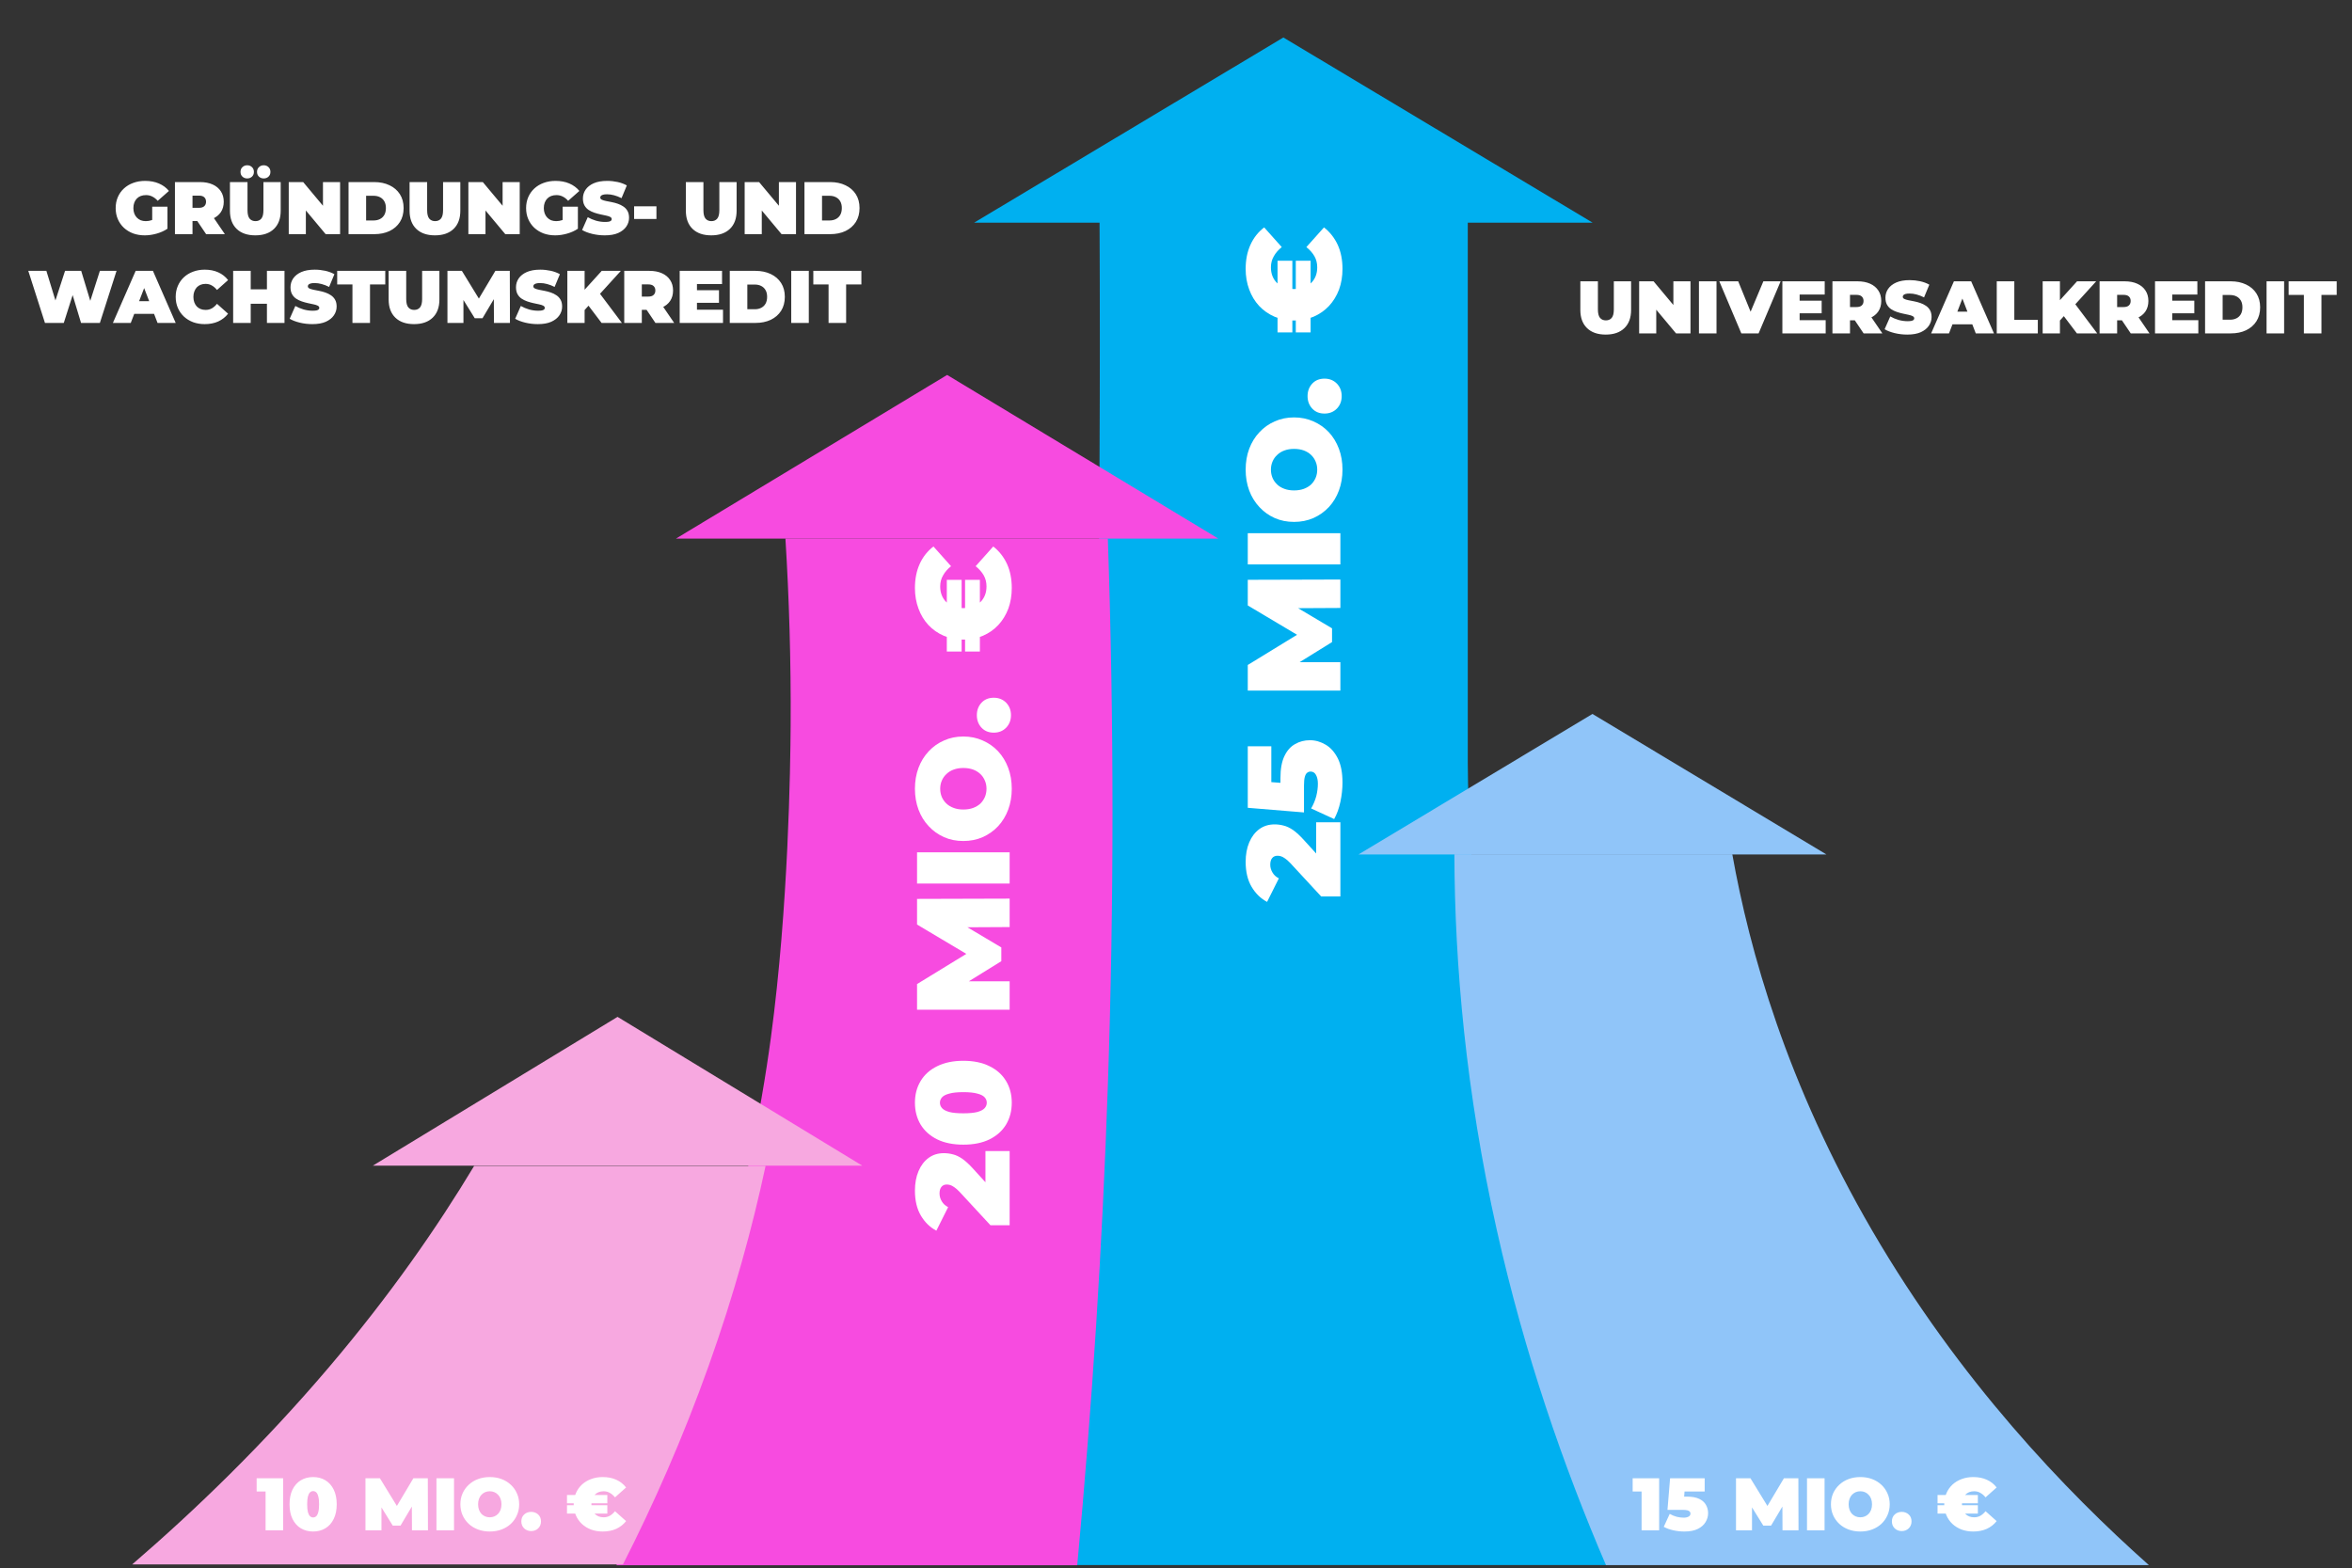 <?xml version="1.0" encoding="UTF-8"?>
<svg xmlns="http://www.w3.org/2000/svg" width="1192" height="795" viewBox="0 0 1192 795" fill="none">
  <rect x="0" y="0" width="1192" height="795" fill="#333333" stroke="none"/>
  <path d="M814.673 793.336H542.307C550.74 619.736 555.64 446.127 557.001 272.498C557.107 258.9 557.196 245.302 557.257 231.704C557.446 191.801 557.446 151.898 557.257 112H743.879V271.238C743.879 377.817 743.879 383.846 743.879 386.706C743.918 400.033 744.457 415.324 745.74 432.997C750.951 504.781 768.457 615.799 814.673 793.336Z" fill="#00B0F0"></path>
  <path d="M650.415 19L493.699 112.862H807.13L650.415 19Z" fill="#00B0F0"></path>
  <path d="M480.015 190.055L342.574 273.022H617.455L480.015 190.055Z" fill="#F74BE0"></path>
  <path d="M561.46 550.412C558.707 631.454 553.532 712.456 545.941 793.43H312.404C347.185 714.301 367.044 646.575 378.639 593.746C384.486 567.097 388.235 544.24 390.733 525.612C399.639 459.362 400.561 388.869 400.694 367.851C400.903 334.819 399.923 303.16 398.057 273H561.46C564.606 365.515 564.606 457.985 561.46 550.412Z" fill="#F74BE0"></path>
  <path d="M298.715 793H67C99.141 765.306 133.49 732.125 166.538 693.254C197.626 656.685 221.65 622.037 240.305 591H388C381.309 622.276 372.028 656.222 359.179 692.259C346.096 728.967 331.17 762.62 315.725 793H298.715Z" fill="#F7A8E0"></path>
  <path d="M312.973 515.453L188.945 590.878H437.008L312.973 515.453Z" fill="#F7A8E0"></path>
  <path d="M1089.06 793.362H813.908C792.285 743.071 772.608 686.19 758.573 623.463C742.951 553.598 737.258 489.541 737.082 433H877.93C886.629 481.77 905.472 549.365 948.931 623.969C992.987 699.597 1046.79 755.75 1089.06 793.362Z" fill="#90C5F9"></path>
  <path d="M807.061 361.898L688.477 433.133H925.645L807.061 361.898Z" fill="#90C5F9"></path>
  <path d="M679.305 454.425L669.583 454.425L653.895 437.463C652.867 436.39 651.973 435.608 651.213 435.116C650.453 434.58 649.783 434.223 649.202 434.044C648.576 433.865 647.995 433.776 647.459 433.776C646.297 433.776 645.403 434.156 644.777 434.915C644.107 435.675 643.771 436.815 643.771 438.335C643.771 439.72 644.151 441.039 644.911 442.29C645.626 443.542 646.699 444.525 648.129 445.24L642.162 457.174C638.944 455.476 636.329 452.928 634.318 449.531C632.307 446.134 631.301 441.91 631.301 436.86C631.301 433.15 631.905 429.865 633.111 427.004C634.318 424.144 636.017 421.909 638.207 420.3C640.397 418.691 642.989 417.886 645.984 417.886C647.503 417.886 649.023 418.087 650.543 418.49C652.062 418.847 653.671 419.607 655.37 420.769C657.024 421.931 658.879 423.652 660.935 425.931L672.533 438.67L667.036 441.15L667.036 416.813L679.305 416.813L679.305 454.425ZM680.377 396.673C680.377 399.892 680.02 403.154 679.305 406.462C678.59 409.769 677.539 412.675 676.154 415.178L664.488 409.814C665.65 407.803 666.522 405.702 667.103 403.512C667.639 401.322 667.907 399.244 667.907 397.277C667.907 395.489 667.594 394.014 666.969 392.852C666.343 391.69 665.427 391.109 664.22 391.109C663.549 391.109 662.968 391.31 662.477 391.712C661.94 392.114 661.538 392.83 661.27 393.858C661.002 394.841 660.868 396.294 660.868 398.216L660.868 411.825L632.374 409.479L632.374 378.303L644.308 378.303L644.308 403.914L637.536 395.936L655.705 397.344L648.934 405.322L648.934 394.394C648.934 389.746 649.604 386.036 650.945 383.265C652.286 380.449 654.096 378.415 656.376 377.164C658.61 375.867 661.113 375.219 663.885 375.219C666.656 375.219 669.315 375.979 671.863 377.499C674.366 378.974 676.422 381.298 678.031 384.471C679.595 387.6 680.377 391.668 680.377 396.673ZM679.305 350.082L632.374 350.082L632.374 337.075L663.013 318.303L663.013 325.141L632.374 306.905L632.374 293.899L679.305 293.765L679.305 308.179L654.096 308.313L654.096 306.034L675.081 318.504L675.081 325.476L654.096 338.483L654.096 335.667L679.305 335.667L679.305 350.082ZM679.305 286.115L632.374 286.115L632.374 270.292L679.305 270.292L679.305 286.115ZM680.377 238.07C680.377 241.869 679.774 245.4 678.567 248.663C677.36 251.881 675.662 254.675 673.472 257.044C671.237 259.413 668.622 261.268 665.628 262.608C662.633 263.905 659.37 264.553 655.839 264.553C652.264 264.553 649.001 263.905 646.051 262.608C643.056 261.268 640.464 259.413 638.274 257.044C636.039 254.675 634.318 251.881 633.111 248.663C631.905 245.4 631.301 241.869 631.301 238.07C631.301 234.226 631.905 230.695 633.111 227.477C634.318 224.259 636.039 221.466 638.274 219.097C640.464 216.728 643.056 214.895 646.051 213.599C649.001 212.258 652.264 211.588 655.839 211.588C659.37 211.588 662.633 212.258 665.628 213.599C668.622 214.895 671.237 216.728 673.472 219.097C675.662 221.466 677.36 224.259 678.567 227.477C679.774 230.695 680.377 234.226 680.377 238.07ZM667.572 238.07C667.572 236.595 667.304 235.232 666.767 233.981C666.231 232.684 665.471 231.567 664.488 230.628C663.46 229.645 662.231 228.885 660.801 228.349C659.326 227.813 657.672 227.544 655.839 227.544C654.007 227.544 652.375 227.813 650.945 228.349C649.47 228.885 648.241 229.645 647.258 230.628C646.23 231.567 645.447 232.684 644.911 233.981C644.375 235.232 644.107 236.595 644.107 238.07C644.107 239.545 644.375 240.931 644.911 242.227C645.447 243.478 646.23 244.596 647.258 245.579C648.241 246.518 649.47 247.255 650.945 247.792C652.375 248.328 654.007 248.596 655.839 248.596C657.672 248.596 659.326 248.328 660.801 247.792C662.231 247.255 663.46 246.518 664.488 245.579C665.471 244.596 666.231 243.478 666.767 242.227C667.304 240.931 667.572 239.545 667.572 238.07ZM679.975 200.785C679.975 203.288 679.171 205.389 677.562 207.087C675.908 208.786 673.807 209.635 671.259 209.635C668.667 209.635 666.589 208.786 665.024 207.087C663.46 205.389 662.678 203.288 662.678 200.785C662.678 198.282 663.46 196.182 665.024 194.483C666.589 192.785 668.667 191.936 671.259 191.936C673.807 191.936 675.908 192.785 677.562 194.483C679.171 196.182 679.975 198.282 679.975 200.785ZM664.22 168.503L656.711 168.503L656.711 132.165L664.22 132.165L664.22 168.503ZM654.968 168.503L647.459 168.503L647.459 132.165L654.968 132.165L654.968 168.503ZM680.377 136.321C680.377 140.076 679.796 143.562 678.634 146.78C677.427 149.954 675.729 152.725 673.539 155.094C671.349 157.418 668.756 159.228 665.762 160.524C662.767 161.821 659.46 162.469 655.839 162.469C652.219 162.469 648.911 161.821 645.917 160.524C642.922 159.228 640.33 157.418 638.14 155.094C635.949 152.725 634.273 149.954 633.111 146.78C631.905 143.562 631.301 140.076 631.301 136.321C631.301 131.718 632.106 127.65 633.715 124.119C635.324 120.544 637.648 117.594 640.687 115.27L649.604 125.259C647.861 126.645 646.52 128.187 645.581 129.885C644.598 131.539 644.107 133.416 644.107 135.517C644.107 137.171 644.375 138.668 644.911 140.009C645.447 141.35 646.23 142.512 647.258 143.495C648.286 144.434 649.537 145.171 651.012 145.708C652.442 146.244 654.051 146.512 655.839 146.512C657.627 146.512 659.258 146.244 660.733 145.708C662.164 145.171 663.393 144.434 664.421 143.495C665.449 142.512 666.231 141.35 666.767 140.009C667.304 138.668 667.572 137.171 667.572 135.517C667.572 133.416 667.103 131.539 666.164 129.885C665.181 128.187 663.817 126.645 662.074 125.259L670.991 115.27C673.986 117.594 676.31 120.544 677.964 124.119C679.573 127.65 680.377 131.718 680.377 136.321Z" fill="white"></path>
  <path d="M511.693 621.086L501.972 621.086L486.284 604.123C485.256 603.051 484.362 602.269 483.602 601.777C482.842 601.241 482.172 600.883 481.591 600.704C480.965 600.525 480.384 600.436 479.847 600.436C478.685 600.436 477.791 600.816 477.166 601.576C476.495 602.336 476.16 603.475 476.16 604.995C476.16 606.381 476.54 607.699 477.3 608.951C478.015 610.202 479.088 611.185 480.518 611.901L474.551 623.834C471.333 622.136 468.718 619.588 466.707 616.191C464.695 612.794 463.69 608.571 463.69 603.52C463.69 599.81 464.293 596.525 465.5 593.665C466.707 590.804 468.405 588.569 470.595 586.96C472.785 585.351 475.378 584.547 478.372 584.547C479.892 584.547 481.412 584.748 482.931 585.15C484.451 585.508 486.06 586.267 487.759 587.429C489.412 588.592 491.267 590.312 493.323 592.592L504.922 605.33L499.424 607.811L499.424 583.474L511.693 583.474L511.693 621.086ZM512.766 558.976C512.766 563.133 511.805 566.82 509.883 570.038C507.961 573.212 505.168 575.715 501.503 577.547C497.838 579.335 493.413 580.229 488.228 580.229C483.043 580.229 478.618 579.335 474.953 577.547C471.288 575.715 468.495 573.212 466.573 570.038C464.651 566.82 463.69 563.133 463.69 558.976C463.69 554.819 464.651 551.154 466.573 547.981C468.495 544.763 471.288 542.26 474.953 540.472C478.618 538.639 483.043 537.723 488.228 537.723C493.413 537.723 497.838 538.639 501.503 540.472C505.168 542.26 507.961 544.763 509.883 547.981C511.805 551.154 512.766 554.819 512.766 558.976ZM500.095 558.976C500.095 557.948 499.737 557.032 499.022 556.227C498.307 555.423 497.078 554.797 495.335 554.35C493.591 553.858 491.223 553.613 488.228 553.613C485.189 553.613 482.82 553.858 481.121 554.35C479.378 554.797 478.149 555.423 477.434 556.227C476.719 557.032 476.361 557.948 476.361 558.976C476.361 560.004 476.719 560.92 477.434 561.725C478.149 562.529 479.378 563.177 481.121 563.669C482.82 564.116 485.189 564.34 488.228 564.34C491.223 564.34 493.591 564.116 495.335 563.669C497.078 563.177 498.307 562.529 499.022 561.725C499.737 560.92 500.095 560.004 500.095 558.976ZM511.693 511.832L464.762 511.832L464.762 498.825L495.402 480.053L495.402 486.891L464.762 468.655L464.762 455.649L511.693 455.514L511.693 469.929L486.485 470.063L486.485 467.784L507.47 480.254L507.47 487.226L486.485 500.233L486.485 497.417L511.693 497.417L511.693 511.832ZM511.693 447.865L464.762 447.865L464.762 432.042L511.693 432.042L511.693 447.865ZM512.766 399.82C512.766 403.619 512.163 407.15 510.956 410.413C509.749 413.631 508.051 416.425 505.861 418.794C503.626 421.163 501.011 423.017 498.016 424.358C495.022 425.655 491.759 426.303 488.228 426.303C484.652 426.303 481.389 425.655 478.439 424.358C475.445 423.017 472.852 421.163 470.662 418.794C468.428 416.425 466.707 413.631 465.5 410.413C464.293 407.15 463.69 403.619 463.69 399.82C463.69 395.976 464.293 392.445 465.5 389.227C466.707 386.009 468.428 383.216 470.662 380.847C472.852 378.478 475.445 376.645 478.439 375.349C481.389 374.008 484.652 373.338 488.228 373.338C491.759 373.338 495.022 374.008 498.016 375.349C501.011 376.645 503.626 378.478 505.861 380.847C508.051 383.216 509.749 386.009 510.956 389.227C512.163 392.445 512.766 395.976 512.766 399.82ZM499.961 399.82C499.961 398.345 499.692 396.982 499.156 395.731C498.62 394.434 497.86 393.317 496.877 392.378C495.849 391.395 494.619 390.635 493.189 390.099C491.714 389.562 490.06 389.294 488.228 389.294C486.395 389.294 484.764 389.562 483.334 390.099C481.859 390.635 480.63 391.395 479.646 392.378C478.618 393.317 477.836 394.434 477.3 395.731C476.763 396.982 476.495 398.345 476.495 399.82C476.495 401.295 476.763 402.681 477.3 403.977C477.836 405.228 478.618 406.346 479.646 407.329C480.63 408.268 481.859 409.005 483.334 409.542C484.764 410.078 486.395 410.346 488.228 410.346C490.06 410.346 491.714 410.078 493.189 409.542C494.619 409.005 495.849 408.268 496.877 407.329C497.86 406.346 498.62 405.228 499.156 403.977C499.692 402.681 499.961 401.295 499.961 399.82ZM512.364 362.535C512.364 365.038 511.559 367.139 509.95 368.837C508.296 370.536 506.196 371.385 503.648 371.385C501.056 371.385 498.977 370.536 497.413 368.837C495.849 367.139 495.066 365.038 495.066 362.535C495.066 360.032 495.849 357.932 497.413 356.233C498.977 354.535 501.056 353.685 503.648 353.685C506.196 353.685 508.296 354.535 509.95 356.233C511.559 357.932 512.364 360.032 512.364 362.535ZM496.608 330.253L489.099 330.253L489.099 293.915L496.608 293.915L496.608 330.253ZM487.356 330.253L479.847 330.253L479.847 293.915L487.356 293.915L487.356 330.253ZM512.766 298.071C512.766 301.826 512.185 305.312 511.023 308.53C509.816 311.704 508.118 314.475 505.928 316.844C503.737 319.168 501.145 320.978 498.15 322.274C495.156 323.571 491.848 324.219 488.228 324.219C484.608 324.219 481.3 323.571 478.305 322.274C475.311 320.978 472.718 319.168 470.528 316.844C468.338 314.475 466.662 311.704 465.5 308.53C464.293 305.312 463.69 301.826 463.69 298.071C463.69 293.468 464.494 289.4 466.103 285.869C467.712 282.294 470.037 279.344 473.076 277.02L481.993 287.009C480.25 288.395 478.909 289.937 477.97 291.635C476.987 293.289 476.495 295.166 476.495 297.267C476.495 298.921 476.763 300.418 477.3 301.759C477.836 303.1 478.618 304.262 479.646 305.245C480.674 306.184 481.926 306.921 483.401 307.458C484.831 307.994 486.44 308.262 488.228 308.262C490.016 308.262 491.647 307.994 493.122 307.458C494.552 306.921 495.782 306.184 496.81 305.245C497.838 304.262 498.62 303.1 499.156 301.759C499.692 300.418 499.961 298.921 499.961 297.267C499.961 295.166 499.491 293.289 498.553 291.635C497.569 289.937 496.206 288.395 494.463 287.009L503.38 277.02C506.375 279.344 508.699 282.294 510.352 285.869C511.962 289.4 512.766 293.468 512.766 298.071Z" fill="white"></path>
  <path d="M813.783 169.603C809.735 169.603 806.58 168.51 804.317 166.322C802.055 164.135 800.923 161.068 800.923 157.121L800.923 142.601L809.823 142.601V156.857C809.823 158.868 810.188 160.301 810.917 161.156C811.646 161.986 812.627 162.4 813.859 162.4C815.116 162.4 816.096 161.986 816.8 161.156C817.529 160.301 817.894 158.868 817.894 156.857V142.601L826.643 142.601V157.121C826.643 161.068 825.512 164.135 823.249 166.322C820.986 168.51 817.831 169.603 813.783 169.603ZM830.723 169L830.723 142.601H838.039L851.465 158.667H848.07V142.601L856.744 142.601V169L849.428 169L836.003 152.935H839.397V169H830.723ZM861.033 169L861.033 142.601H869.933L869.933 169H861.033ZM882.514 169L871.351 142.601L880.93 142.601L890.019 164.889H884.324L893.677 142.601H902.426L891.263 169L882.514 169ZM911.457 152.407L923.224 152.407V158.818L911.457 158.818V152.407ZM912.061 162.287L925.26 162.287V169L903.312 169L903.312 142.601L924.77 142.601V149.314L912.061 149.314V162.287ZM928.686 169L928.686 142.601L941.395 142.601C943.859 142.601 945.984 143.004 947.769 143.808C949.579 144.613 950.974 145.769 951.955 147.278C952.935 148.761 953.426 150.521 953.426 152.557C953.426 154.594 952.935 156.354 951.955 157.837C950.974 159.295 949.579 160.414 947.769 161.194C945.984 161.973 943.859 162.363 941.395 162.363L933.627 162.363L937.587 158.705L937.587 169H928.686ZM944.488 169L938.001 159.383L947.429 159.383L953.991 169H944.488ZM937.587 159.685L933.627 155.65H940.83C942.062 155.65 942.967 155.373 943.545 154.82C944.148 154.267 944.45 153.513 944.45 152.557C944.45 151.602 944.148 150.848 943.545 150.295C942.967 149.742 942.062 149.465 940.83 149.465L933.627 149.465L937.587 145.43V159.685ZM966.629 169.603C964.417 169.603 962.28 169.352 960.218 168.849C958.157 168.346 956.46 167.693 955.127 166.888L957.993 160.402C959.25 161.131 960.646 161.722 962.179 162.174C963.738 162.601 965.247 162.815 966.705 162.815C967.56 162.815 968.226 162.765 968.704 162.664C969.206 162.539 969.571 162.375 969.797 162.174C970.024 161.948 970.137 161.684 970.137 161.382C970.137 160.904 969.873 160.527 969.345 160.251C968.817 159.974 968.113 159.748 967.233 159.572C966.378 159.371 965.435 159.17 964.404 158.969C963.374 158.742 962.33 158.453 961.274 158.101C960.243 157.749 959.288 157.284 958.408 156.706C957.553 156.128 956.862 155.373 956.334 154.443C955.806 153.488 955.542 152.306 955.542 150.898C955.542 149.264 955.995 147.781 956.9 146.448C957.83 145.09 959.2 144.009 961.01 143.205C962.846 142.4 965.121 141.998 967.836 141.998C969.621 141.998 971.381 142.187 973.116 142.564C974.851 142.941 976.409 143.519 977.792 144.298L975.115 150.747C973.807 150.094 972.538 149.603 971.306 149.276C970.099 148.95 968.917 148.786 967.761 148.786C966.906 148.786 966.227 148.862 965.724 149.012C965.221 149.163 964.857 149.364 964.631 149.616C964.43 149.867 964.329 150.144 964.329 150.446C964.329 150.898 964.593 151.263 965.121 151.539C965.649 151.791 966.34 152.004 967.195 152.18C968.075 152.356 969.03 152.545 970.061 152.746C971.117 152.947 972.161 153.224 973.191 153.576C974.222 153.928 975.165 154.393 976.02 154.971C976.9 155.549 977.604 156.304 978.132 157.234C978.66 158.164 978.924 159.321 978.924 160.703C978.924 162.312 978.458 163.796 977.528 165.153C976.623 166.486 975.266 167.567 973.455 168.397C971.645 169.201 969.37 169.603 966.629 169.603ZM978.706 169L990.246 142.601H998.995L1010.54 169L1001.33 169L992.81 146.825H996.28L987.757 169H978.706ZM985.57 164.399L987.832 157.988L999.976 157.988L1002.24 164.399L985.57 164.399ZM1011.96 169L1011.96 142.601H1020.86V162.099L1032.77 162.099V169L1011.96 169ZM1043.19 163.343L1042.7 153.576L1052.65 142.601L1062.35 142.601L1051.18 154.896L1046.24 159.949L1043.19 163.343ZM1035.23 169V142.601L1043.98 142.601L1043.98 169L1035.23 169ZM1052.58 169L1044.81 158.742L1050.58 152.633L1062.87 169L1052.58 169ZM1064.07 169V142.601L1076.78 142.601C1079.24 142.601 1081.37 143.004 1083.15 143.808C1084.96 144.613 1086.36 145.769 1087.34 147.278C1088.32 148.761 1088.81 150.521 1088.81 152.557C1088.81 154.594 1088.32 156.354 1087.34 157.837C1086.36 159.295 1084.96 160.414 1083.15 161.194C1081.37 161.973 1079.24 162.363 1076.78 162.363L1069.01 162.363L1072.97 158.705V169H1064.07ZM1079.87 169L1073.38 159.383L1082.81 159.383L1089.37 169L1079.87 169ZM1072.97 159.685L1069.01 155.65L1076.21 155.65C1077.44 155.65 1078.35 155.373 1078.93 154.82C1079.53 154.267 1079.83 153.513 1079.83 152.557C1079.83 151.602 1079.53 150.848 1078.93 150.295C1078.35 149.742 1077.44 149.465 1076.21 149.465L1069.01 149.465L1072.97 145.43V159.685ZM1100.31 152.407L1112.08 152.407V158.818L1100.31 158.818V152.407ZM1100.92 162.287L1114.12 162.287V169L1092.17 169V142.601L1113.63 142.601V149.314L1100.92 149.314L1100.92 162.287ZM1117.54 169V142.601L1130.55 142.601C1133.49 142.601 1136.08 143.142 1138.32 144.223C1140.56 145.279 1142.31 146.787 1143.56 148.748C1144.82 150.71 1145.45 153.048 1145.45 155.763C1145.45 158.503 1144.82 160.867 1143.56 162.853C1142.31 164.814 1140.56 166.335 1138.32 167.416C1136.08 168.472 1133.49 169 1130.55 169L1117.54 169ZM1126.44 162.061H1130.18C1131.43 162.061 1132.53 161.822 1133.46 161.344C1134.41 160.867 1135.15 160.163 1135.68 159.233C1136.21 158.277 1136.47 157.121 1136.47 155.763C1136.47 154.43 1136.21 153.299 1135.68 152.369C1135.15 151.439 1134.41 150.735 1133.46 150.257C1132.53 149.779 1131.43 149.54 1130.18 149.54H1126.44V162.061ZM1148.7 169V142.601L1157.6 142.601V169L1148.7 169ZM1167.62 169V149.503H1159.89V142.601L1184.25 142.601V149.503H1176.52L1176.52 169L1167.62 169Z" fill="white"></path>
  <path d="M831.96 775.727L831.96 752.42L835.769 756.041H827.435V749.328H840.86L840.86 775.727H831.96ZM853.606 776.33C851.796 776.33 849.96 776.129 848.1 775.727C846.239 775.324 844.605 774.733 843.197 773.954L846.214 767.392C847.346 768.046 848.527 768.536 849.759 768.863C850.991 769.165 852.16 769.315 853.266 769.315C854.272 769.315 855.102 769.139 855.755 768.787C856.409 768.436 856.736 767.92 856.736 767.241C856.736 766.864 856.623 766.537 856.397 766.261C856.17 765.959 855.768 765.733 855.19 765.582C854.637 765.431 853.82 765.356 852.738 765.356H845.083L846.403 749.328L863.939 749.328V756.041L849.533 756.041L854.021 752.232L853.229 762.452L848.741 758.643H854.888C857.503 758.643 859.589 759.02 861.148 759.774C862.732 760.529 863.876 761.547 864.58 762.829C865.309 764.086 865.674 765.494 865.674 767.053C865.674 768.612 865.246 770.107 864.392 771.54C863.562 772.948 862.255 774.105 860.469 775.01C858.71 775.89 856.422 776.33 853.606 776.33ZM879.814 775.727L879.814 749.328H887.13L897.689 766.562H893.843L904.101 749.328H911.417L911.492 775.727H903.384L903.309 761.547H904.591L897.576 773.351H893.654L886.338 761.547H887.922L887.922 775.727H879.814ZM915.795 775.727L915.795 749.328H924.695L924.695 775.727L915.795 775.727ZM942.82 776.33C940.683 776.33 938.697 775.991 936.862 775.312C935.051 774.633 933.48 773.678 932.148 772.446C930.815 771.189 929.772 769.718 929.017 768.033C928.288 766.349 927.924 764.513 927.924 762.527C927.924 760.516 928.288 758.681 929.017 757.021C929.772 755.337 930.815 753.879 932.148 752.647C933.48 751.39 935.051 750.422 936.862 749.743C938.697 749.064 940.683 748.725 942.82 748.725C944.982 748.725 946.969 749.064 948.779 749.743C950.589 750.422 952.16 751.39 953.493 752.647C954.825 753.879 955.856 755.337 956.585 757.021C957.339 758.681 957.717 760.516 957.717 762.527C957.717 764.513 957.339 766.349 956.585 768.033C955.856 769.718 954.825 771.189 953.493 772.446C952.16 773.678 950.589 774.633 948.779 775.312C946.969 775.991 944.982 776.33 942.82 776.33ZM942.82 769.127C943.65 769.127 944.417 768.976 945.121 768.674C945.85 768.373 946.478 767.945 947.006 767.392C947.559 766.814 947.987 766.122 948.288 765.318C948.59 764.488 948.741 763.558 948.741 762.527C948.741 761.496 948.59 760.579 948.288 759.774C947.987 758.945 947.559 758.253 947.006 757.7C946.478 757.122 945.85 756.682 945.121 756.38C944.417 756.078 943.65 755.928 942.82 755.928C941.99 755.928 941.211 756.078 940.482 756.38C939.778 756.682 939.149 757.122 938.596 757.7C938.068 758.253 937.654 758.945 937.352 759.774C937.05 760.579 936.899 761.496 936.899 762.527C936.899 763.558 937.05 764.488 937.352 765.318C937.654 766.122 938.068 766.814 938.596 767.392C939.149 767.945 939.778 768.373 940.482 768.674C941.211 768.976 941.99 769.127 942.82 769.127ZM963.793 776.104C962.385 776.104 961.203 775.651 960.248 774.746C959.293 773.816 958.815 772.634 958.815 771.201C958.815 769.743 959.293 768.574 960.248 767.694C961.203 766.814 962.385 766.374 963.793 766.374C965.201 766.374 966.382 766.814 967.338 767.694C968.293 768.574 968.771 769.743 968.771 771.201C968.771 772.634 968.293 773.816 967.338 774.746C966.382 775.651 965.201 776.104 963.793 776.104ZM981.952 767.241L981.952 763.018L1002.39 763.018V767.241H981.952ZM981.952 762.037V757.813L1002.39 757.813V762.037L981.952 762.037ZM1000.05 776.33C997.942 776.33 995.981 776.003 994.171 775.349C992.386 774.671 990.827 773.715 989.494 772.483C988.187 771.251 987.169 769.793 986.44 768.109C985.711 766.424 985.346 764.564 985.346 762.527C985.346 760.491 985.711 758.63 986.44 756.946C987.169 755.261 988.187 753.803 989.494 752.571C990.827 751.339 992.386 750.396 994.171 749.743C995.981 749.064 997.942 748.725 1000.05 748.725C1002.64 748.725 1004.93 749.177 1006.92 750.082C1008.93 750.987 1010.59 752.295 1011.9 754.004L1006.28 759.02C1005.5 758.039 1004.63 757.285 1003.67 756.757C1002.74 756.204 1001.69 755.928 1000.51 755.928C999.576 755.928 998.734 756.078 997.98 756.38C997.225 756.682 996.572 757.122 996.019 757.7C995.491 758.278 995.076 758.982 994.774 759.812C994.472 760.617 994.322 761.522 994.322 762.527C994.322 763.533 994.472 764.451 994.774 765.28C995.076 766.085 995.491 766.776 996.019 767.354C996.572 767.933 997.225 768.373 997.98 768.674C998.734 768.976 999.576 769.127 1000.51 769.127C1001.69 769.127 1002.74 768.863 1003.67 768.335C1004.63 767.782 1005.5 767.015 1006.28 766.035L1011.9 771.05C1010.59 772.735 1008.93 774.042 1006.92 774.972C1004.93 775.877 1002.64 776.33 1000.05 776.33Z" fill="white"></path>
  <path d="M73.368 119.299C71.231 119.299 69.257 118.972 67.447 118.318C65.662 117.639 64.103 116.684 62.771 115.452C61.463 114.22 60.445 112.762 59.716 111.077C58.987 109.393 58.622 107.532 58.622 105.496C58.622 103.46 58.987 101.599 59.716 99.915C60.445 98.23 61.476 96.772 62.808 95.54C64.141 94.308 65.712 93.365 67.522 92.712C69.358 92.033 71.369 91.693 73.556 91.693C76.171 91.693 78.497 92.133 80.533 93.013C82.595 93.893 84.292 95.15 85.624 96.784L79.93 101.8C79.1 100.845 78.195 100.128 77.214 99.651C76.259 99.148 75.191 98.896 74.009 98.896C73.028 98.896 72.136 99.047 71.331 99.349C70.552 99.651 69.886 100.091 69.332 100.669C68.779 101.247 68.352 101.938 68.05 102.743C67.749 103.548 67.598 104.465 67.598 105.496C67.598 106.477 67.749 107.382 68.05 108.211C68.352 109.016 68.779 109.707 69.332 110.285C69.886 110.864 70.539 111.316 71.294 111.643C72.073 111.945 72.94 112.096 73.896 112.096C74.901 112.096 75.882 111.932 76.837 111.605C77.793 111.253 78.811 110.663 79.892 109.833L84.87 115.942C83.261 117.023 81.426 117.853 79.364 118.431C77.302 119.01 75.304 119.299 73.368 119.299ZM77.139 114.811L77.139 104.779L84.87 104.779L84.87 115.942L77.139 114.811ZM88.662 118.695L88.662 92.297L101.371 92.297C103.835 92.297 105.96 92.699 107.745 93.504C109.555 94.308 110.95 95.465 111.931 96.973C112.911 98.456 113.401 100.216 113.401 102.253C113.401 104.289 112.911 106.049 111.931 107.532C110.95 108.991 109.555 110.109 107.745 110.889C105.96 111.668 103.835 112.058 101.371 112.058L93.603 112.058L97.562 108.4L97.562 118.695L88.662 118.695ZM104.464 118.695L97.977 109.079L107.405 109.079L113.967 118.695L104.464 118.695ZM97.562 109.38L93.603 105.345L100.806 105.345C102.037 105.345 102.943 105.069 103.521 104.515C104.124 103.962 104.426 103.208 104.426 102.253C104.426 101.297 104.124 100.543 103.521 99.99C102.943 99.437 102.037 99.16 100.806 99.16L93.603 99.16L97.562 95.125L97.562 109.38ZM129.396 119.299C125.348 119.299 122.193 118.205 119.93 116.018C117.667 113.83 116.536 110.763 116.536 106.816L116.536 92.297L125.436 92.297L125.436 106.552C125.436 108.563 125.801 109.996 126.53 110.851C127.259 111.681 128.239 112.096 129.471 112.096C130.728 112.096 131.709 111.681 132.413 110.851C133.142 109.996 133.507 108.563 133.507 106.552L133.507 92.297L142.256 92.297V106.816C142.256 110.763 141.124 113.83 138.862 116.018C136.599 118.205 133.444 119.299 129.396 119.299ZM133.657 90.449C132.702 90.449 131.897 90.147 131.244 89.544C130.59 88.94 130.263 88.136 130.263 87.13C130.263 86.124 130.59 85.32 131.244 84.716C131.897 84.088 132.702 83.774 133.657 83.774C134.613 83.774 135.417 84.088 136.071 84.716C136.725 85.32 137.051 86.124 137.051 87.13C137.051 88.136 136.725 88.94 136.071 89.544C135.417 90.147 134.613 90.449 133.657 90.449ZM125.285 90.449C124.33 90.449 123.525 90.147 122.872 89.544C122.218 88.94 121.891 88.136 121.891 87.13C121.891 86.124 122.218 85.32 122.872 84.716C123.525 84.088 124.33 83.774 125.285 83.774C126.241 83.774 127.045 84.088 127.699 84.716C128.352 85.32 128.679 86.124 128.679 87.13C128.679 88.136 128.352 88.94 127.699 89.544C127.045 90.147 126.241 90.449 125.285 90.449ZM146.335 118.695L146.335 92.297L153.652 92.297L167.077 108.362L163.683 108.362L163.683 92.297L172.357 92.297L172.357 118.695L165.041 118.695L151.615 102.63H155.009L155.009 118.695L146.335 118.695ZM176.645 118.695L176.645 92.297L189.656 92.297C192.598 92.297 195.187 92.837 197.425 93.918C199.662 94.974 201.41 96.483 202.667 98.444C203.924 100.405 204.552 102.743 204.552 105.458C204.552 108.199 203.924 110.562 202.667 112.548C201.41 114.509 199.662 116.03 197.425 117.111C195.187 118.167 192.598 118.695 189.656 118.695L176.645 118.695ZM185.545 111.756H189.279C190.536 111.756 191.63 111.517 192.56 111.04C193.515 110.562 194.257 109.858 194.785 108.928C195.313 107.972 195.577 106.816 195.577 105.458C195.577 104.126 195.313 102.994 194.785 102.064C194.257 101.134 193.515 100.43 192.56 99.952C191.63 99.475 190.536 99.236 189.279 99.236H185.545L185.545 111.756ZM220.436 119.299C216.388 119.299 213.233 118.205 210.97 116.018C208.707 113.83 207.576 110.763 207.576 106.816V92.297L216.476 92.297V106.552C216.476 108.563 216.84 109.996 217.57 110.851C218.299 111.681 219.279 112.096 220.511 112.096C221.768 112.096 222.749 111.681 223.453 110.851C224.182 109.996 224.546 108.563 224.546 106.552V92.297L233.296 92.297V106.816C233.296 110.763 232.164 113.83 229.902 116.018C227.639 118.205 224.484 119.299 220.436 119.299ZM237.375 118.695L237.375 92.297L244.691 92.297L258.117 108.362L254.723 108.362L254.723 92.297L263.397 92.297L263.397 118.695H256.081L242.655 102.63H246.049L246.049 118.695L237.375 118.695ZM281.375 119.299C279.238 119.299 277.264 118.972 275.454 118.318C273.669 117.639 272.11 116.684 270.778 115.452C269.47 114.22 268.452 112.762 267.723 111.077C266.994 109.393 266.629 107.532 266.629 105.496C266.629 103.46 266.994 101.599 267.723 99.915C268.452 98.23 269.483 96.772 270.815 95.54C272.148 94.308 273.719 93.365 275.529 92.712C277.365 92.033 279.376 91.693 281.563 91.693C284.178 91.693 286.504 92.133 288.54 93.013C290.602 93.893 292.299 95.15 293.631 96.784L287.937 101.8C287.107 100.845 286.202 100.128 285.221 99.651C284.266 99.148 283.197 98.896 282.016 98.896C281.035 98.896 280.143 99.047 279.338 99.349C278.559 99.651 277.893 100.091 277.339 100.669C276.786 101.247 276.359 101.938 276.057 102.743C275.756 103.548 275.605 104.465 275.605 105.496C275.605 106.477 275.756 107.382 276.057 108.211C276.359 109.016 276.786 109.707 277.339 110.285C277.893 110.864 278.546 111.316 279.3 111.643C280.08 111.945 280.947 112.096 281.903 112.096C282.908 112.096 283.889 111.932 284.844 111.605C285.8 111.253 286.818 110.663 287.899 109.833L292.877 115.942C291.268 117.023 289.433 117.853 287.371 118.431C285.309 119.01 283.311 119.299 281.375 119.299ZM285.146 114.811V104.779L292.877 104.779V115.942L285.146 114.811ZM306.512 119.299C304.3 119.299 302.162 119.047 300.101 118.544C298.039 118.042 296.342 117.388 295.01 116.583L297.876 110.097C299.133 110.826 300.528 111.417 302.062 111.869C303.621 112.297 305.129 112.51 306.587 112.51C307.442 112.51 308.108 112.46 308.586 112.36C309.089 112.234 309.454 112.071 309.68 111.869C309.906 111.643 310.019 111.379 310.019 111.077C310.019 110.6 309.755 110.223 309.227 109.946C308.699 109.67 307.995 109.443 307.115 109.267C306.261 109.066 305.318 108.865 304.287 108.664C303.256 108.438 302.213 108.148 301.157 107.796C300.126 107.444 299.171 106.979 298.291 106.401C297.436 105.823 296.744 105.069 296.217 104.138C295.689 103.183 295.425 102.001 295.425 100.593C295.425 98.959 295.877 97.476 296.782 96.143C297.712 94.786 299.083 93.705 300.893 92.9C302.728 92.096 305.003 91.693 307.719 91.693C309.504 91.693 311.264 91.882 312.998 92.259C314.733 92.636 316.292 93.214 317.675 93.994L314.997 100.443C313.69 99.789 312.42 99.299 311.188 98.972C309.982 98.645 308.8 98.481 307.643 98.481C306.789 98.481 306.11 98.557 305.607 98.708C305.104 98.859 304.74 99.06 304.513 99.311C304.312 99.563 304.212 99.839 304.212 100.141C304.212 100.593 304.476 100.958 305.003 101.235C305.531 101.486 306.223 101.7 307.078 101.876C307.958 102.052 308.913 102.24 309.944 102.441C311 102.642 312.043 102.919 313.074 103.271C314.105 103.623 315.048 104.088 315.902 104.666C316.782 105.245 317.486 105.999 318.014 106.929C318.542 107.859 318.806 109.016 318.806 110.399C318.806 112.008 318.341 113.491 317.411 114.849C316.506 116.181 315.148 117.262 313.338 118.092C311.528 118.896 309.252 119.299 306.512 119.299ZM321.37 111.002V104.591L332.684 104.591V111.002L321.37 111.002ZM360.457 119.299C356.41 119.299 353.254 118.205 350.992 116.018C348.729 113.83 347.597 110.763 347.597 106.816L347.597 92.297L356.498 92.297L356.498 106.552C356.498 108.563 356.862 109.996 357.591 110.851C358.32 111.681 359.301 112.096 360.533 112.096C361.79 112.096 362.77 111.681 363.474 110.851C364.203 109.996 364.568 108.563 364.568 106.552L364.568 92.297L373.317 92.297L373.317 106.816C373.317 110.763 372.186 113.83 369.923 116.018C367.66 118.205 364.505 119.299 360.457 119.299ZM377.397 118.695L377.397 92.297L384.713 92.297L398.139 108.362H394.745L394.745 92.297L403.418 92.297L403.418 118.695L396.102 118.695L382.677 102.63H386.071V118.695L377.397 118.695ZM407.707 118.695L407.707 92.297L420.717 92.297C423.659 92.297 426.249 92.837 428.486 93.918C430.724 94.974 432.471 96.483 433.728 98.444C434.985 100.405 435.614 102.743 435.614 105.458C435.614 108.199 434.985 110.562 433.728 112.548C432.471 114.509 430.724 116.03 428.486 117.111C426.249 118.167 423.659 118.695 420.717 118.695L407.707 118.695ZM416.607 111.756H420.34C421.597 111.756 422.691 111.517 423.621 111.04C424.577 110.562 425.318 109.858 425.846 108.928C426.374 107.972 426.638 106.816 426.638 105.458C426.638 104.126 426.374 102.994 425.846 102.064C425.318 101.134 424.577 100.43 423.621 99.952C422.691 99.475 421.597 99.236 420.34 99.236H416.607L416.607 111.756ZM22.785 163.695L14.338 137.297L23.502 137.297L30.328 159.585H25.727L32.968 137.297L41.151 137.297L47.902 159.585H43.489L50.617 137.297L59.065 137.297L50.617 163.695H41.076L35.57 145.443H38.134L32.327 163.695L22.785 163.695ZM57.217 163.695L68.757 137.297H77.506L89.046 163.695H79.845L71.322 141.52H74.791L66.268 163.695L57.217 163.695ZM64.081 159.094L66.344 152.683L78.487 152.683L80.75 159.094L64.081 159.094ZM103.75 164.299C101.638 164.299 99.677 163.972 97.867 163.318C96.082 162.639 94.523 161.684 93.191 160.452C91.883 159.22 90.865 157.762 90.136 156.077C89.407 154.393 89.043 152.532 89.043 150.496C89.043 148.46 89.407 146.599 90.136 144.915C90.865 143.23 91.883 141.772 93.191 140.54C94.523 139.308 96.082 138.365 97.867 137.712C99.677 137.033 101.638 136.693 103.75 136.693C106.34 136.693 108.628 137.146 110.614 138.051C112.625 138.956 114.285 140.263 115.592 141.973L109.973 146.989C109.193 146.008 108.326 145.254 107.371 144.726C106.44 144.173 105.385 143.896 104.203 143.896C103.273 143.896 102.43 144.047 101.676 144.349C100.922 144.651 100.268 145.091 99.715 145.669C99.187 146.247 98.772 146.951 98.471 147.781C98.169 148.585 98.018 149.49 98.018 150.496C98.018 151.502 98.169 152.419 98.471 153.249C98.772 154.054 99.187 154.745 99.715 155.323C100.268 155.901 100.922 156.341 101.676 156.643C102.43 156.945 103.273 157.096 104.203 157.096C105.385 157.096 106.44 156.832 107.371 156.304C108.326 155.751 109.193 154.984 109.973 154.003L115.592 159.019C114.285 160.703 112.625 162.011 110.614 162.941C108.628 163.846 106.34 164.299 103.75 164.299ZM135.283 137.297H144.183L144.183 163.695H135.283L135.283 137.297ZM127.062 163.695L118.162 163.695L118.162 137.297L127.062 137.297L127.062 163.695ZM135.887 153.966L126.458 153.966L126.458 146.649L135.887 146.649V153.966ZM158.314 164.299C156.102 164.299 153.965 164.047 151.903 163.544C149.842 163.042 148.145 162.388 146.812 161.583L149.678 155.097C150.935 155.826 152.331 156.417 153.864 156.869C155.423 157.297 156.932 157.51 158.39 157.51C159.245 157.51 159.911 157.46 160.389 157.36C160.891 157.234 161.256 157.071 161.482 156.869C161.709 156.643 161.822 156.379 161.822 156.077C161.822 155.6 161.558 155.223 161.03 154.946C160.502 154.67 159.798 154.443 158.918 154.267C158.063 154.066 157.12 153.865 156.089 153.664C155.059 153.438 154.015 153.148 152.959 152.796C151.928 152.444 150.973 151.979 150.093 151.401C149.238 150.823 148.547 150.069 148.019 149.138C147.491 148.183 147.227 147.001 147.227 145.593C147.227 143.959 147.68 142.476 148.585 141.143C149.515 139.786 150.885 138.705 152.695 137.9C154.531 137.096 156.806 136.693 159.521 136.693C161.306 136.693 163.066 136.882 164.801 137.259C166.536 137.636 168.094 138.214 169.477 138.994L166.8 145.443C165.492 144.789 164.223 144.299 162.991 143.972C161.784 143.645 160.602 143.482 159.446 143.482C158.591 143.482 157.912 143.557 157.409 143.708C156.907 143.859 156.542 144.06 156.316 144.311C156.115 144.563 156.014 144.839 156.014 145.141C156.014 145.593 156.278 145.958 156.806 146.235C157.334 146.486 158.025 146.7 158.88 146.876C159.76 147.052 160.715 147.24 161.746 147.441C162.802 147.642 163.846 147.919 164.876 148.271C165.907 148.623 166.85 149.088 167.705 149.666C168.585 150.245 169.289 150.999 169.817 151.929C170.345 152.859 170.609 154.016 170.609 155.399C170.609 157.008 170.144 158.491 169.213 159.849C168.308 161.181 166.951 162.262 165.14 163.092C163.33 163.896 161.055 164.299 158.314 164.299ZM178.621 163.695L178.621 144.198H170.89L170.89 137.297L195.252 137.297L195.252 144.198L187.521 144.198L187.521 163.695H178.621ZM209.829 164.299C205.781 164.299 202.626 163.205 200.363 161.018C198.101 158.83 196.969 155.763 196.969 151.816L196.969 137.297L205.869 137.297L205.869 151.552C205.869 153.563 206.234 154.996 206.963 155.851C207.692 156.681 208.673 157.096 209.905 157.096C211.162 157.096 212.142 156.681 212.846 155.851C213.575 154.996 213.94 153.563 213.94 151.552L213.94 137.297L222.689 137.297L222.689 151.816C222.689 155.763 221.558 158.83 219.295 161.018C217.032 163.205 213.877 164.299 209.829 164.299ZM226.769 163.695L226.769 137.297H234.085L244.644 154.531H240.798L251.055 137.297L258.372 137.297L258.447 163.695L250.339 163.695L250.264 149.515H251.546L244.531 161.319H240.609L233.293 149.515H234.877L234.877 163.695L226.769 163.695ZM272.593 164.299C270.381 164.299 268.244 164.047 266.182 163.544C264.12 163.042 262.423 162.388 261.091 161.583L263.957 155.097C265.214 155.826 266.609 156.417 268.143 156.869C269.702 157.297 271.21 157.51 272.668 157.51C273.523 157.51 274.19 157.46 274.667 157.36C275.17 157.234 275.535 157.071 275.761 156.869C275.987 156.643 276.1 156.379 276.1 156.077C276.1 155.6 275.836 155.223 275.308 154.946C274.78 154.67 274.076 154.443 273.196 154.267C272.342 154.066 271.399 153.865 270.368 153.664C269.337 153.438 268.294 153.148 267.238 152.796C266.207 152.444 265.252 151.979 264.372 151.401C263.517 150.823 262.826 150.069 262.298 149.138C261.77 148.183 261.506 147.001 261.506 145.593C261.506 143.959 261.958 142.476 262.863 141.143C263.793 139.786 265.164 138.705 266.974 137.9C268.809 137.096 271.085 136.693 273.8 136.693C275.585 136.693 277.345 136.882 279.08 137.259C280.814 137.636 282.373 138.214 283.756 138.994L281.078 145.443C279.771 144.789 278.501 144.299 277.269 143.972C276.063 143.645 274.881 143.482 273.724 143.482C272.87 143.482 272.191 143.557 271.688 143.708C271.185 143.859 270.821 144.06 270.594 144.311C270.393 144.563 270.293 144.839 270.293 145.141C270.293 145.593 270.557 145.958 271.085 146.235C271.613 146.486 272.304 146.7 273.159 146.876C274.039 147.052 274.994 147.24 276.025 147.441C277.081 147.642 278.124 147.919 279.155 148.271C280.186 148.623 281.129 149.088 281.983 149.666C282.863 150.245 283.567 150.999 284.095 151.929C284.623 152.859 284.887 154.016 284.887 155.399C284.887 157.008 284.422 158.491 283.492 159.849C282.587 161.181 281.229 162.262 279.419 163.092C277.609 163.896 275.333 164.299 272.593 164.299ZM295.493 158.038L295.003 148.271L304.959 137.297H314.651L303.488 149.591L298.548 154.644L295.493 158.038ZM287.536 163.695V137.297L296.285 137.297V163.695L287.536 163.695ZM304.883 163.695L297.115 153.438L302.885 147.328L315.179 163.695H304.883ZM316.372 163.695V137.297L329.081 137.297C331.545 137.297 333.67 137.699 335.455 138.503C337.265 139.308 338.66 140.465 339.641 141.973C340.621 143.456 341.112 145.216 341.112 147.253C341.112 149.289 340.621 151.049 339.641 152.532C338.66 153.991 337.265 155.109 335.455 155.889C333.67 156.668 331.545 157.058 329.081 157.058L321.313 157.058L325.272 153.4V163.695L316.372 163.695ZM332.174 163.695L325.687 154.079L335.115 154.079L341.677 163.695H332.174ZM325.272 154.38L321.313 150.345L328.516 150.345C329.748 150.345 330.653 150.069 331.231 149.515C331.834 148.962 332.136 148.208 332.136 147.253C332.136 146.297 331.834 145.543 331.231 144.99C330.653 144.437 329.748 144.16 328.516 144.16H321.313L325.272 140.125V154.38ZM352.618 147.102L364.384 147.102V153.513L352.618 153.513V147.102ZM353.222 156.983L366.421 156.983V163.695L344.472 163.695V137.297L365.931 137.297V144.009L353.222 144.009V156.983ZM369.847 163.695V137.297H382.858C385.799 137.297 388.389 137.837 390.627 138.918C392.864 139.974 394.612 141.483 395.869 143.444C397.126 145.405 397.754 147.743 397.754 150.458C397.754 153.199 397.126 155.562 395.869 157.548C394.612 159.509 392.864 161.03 390.627 162.111C388.389 163.167 385.799 163.695 382.858 163.695H369.847ZM378.747 156.756H382.481C383.738 156.756 384.831 156.517 385.762 156.04C386.717 155.562 387.459 154.858 387.987 153.928C388.515 152.972 388.779 151.816 388.779 150.458C388.779 149.126 388.515 147.994 387.987 147.064C387.459 146.134 386.717 145.43 385.762 144.952C384.831 144.475 383.738 144.236 382.481 144.236H378.747V156.756ZM401.004 163.695V137.297H409.904V163.695H401.004ZM419.921 163.695V144.198H412.19V137.297L436.552 137.297V144.198L428.821 144.198V163.695L419.921 163.695Z" fill="white"></path>
  <path d="M134.6 775.727L134.6 752.42L138.409 756.041H130.075L130.075 749.328H143.5L143.5 775.727H134.6ZM158.697 776.33C156.359 776.33 154.285 775.789 152.475 774.708C150.69 773.627 149.282 772.056 148.251 769.994C147.245 767.933 146.742 765.444 146.742 762.527C146.742 759.611 147.245 757.122 148.251 755.06C149.282 752.999 150.69 751.427 152.475 750.346C154.285 749.265 156.359 748.725 158.697 748.725C161.035 748.725 163.097 749.265 164.882 750.346C166.692 751.427 168.1 752.999 169.106 755.06C170.137 757.122 170.652 759.611 170.652 762.527C170.652 765.444 170.137 767.933 169.106 769.994C168.1 772.056 166.692 773.627 164.882 774.708C163.097 775.789 161.035 776.33 158.697 776.33ZM158.697 769.202C159.275 769.202 159.791 769.001 160.243 768.599C160.696 768.197 161.048 767.505 161.299 766.525C161.576 765.544 161.714 764.212 161.714 762.527C161.714 760.818 161.576 759.485 161.299 758.53C161.048 757.549 160.696 756.858 160.243 756.456C159.791 756.053 159.275 755.852 158.697 755.852C158.119 755.852 157.603 756.053 157.151 756.456C156.698 756.858 156.334 757.549 156.057 758.53C155.806 759.485 155.68 760.818 155.68 762.527C155.68 764.212 155.806 765.544 156.057 766.525C156.334 767.505 156.698 768.197 157.151 768.599C157.603 769.001 158.119 769.202 158.697 769.202ZM185.216 775.727L185.216 749.328H192.532L203.092 766.562H199.245L209.503 749.328L216.819 749.328L216.894 775.727L208.786 775.727L208.711 761.547H209.993L202.978 773.351H199.056L191.74 761.547H193.324V775.727H185.216ZM221.197 775.727L221.197 749.328H230.097L230.097 775.727H221.197ZM248.222 776.33C246.085 776.33 244.099 775.991 242.264 775.312C240.454 774.633 238.882 773.678 237.55 772.446C236.217 771.189 235.174 769.718 234.42 768.033C233.69 766.349 233.326 764.513 233.326 762.527C233.326 760.516 233.69 758.681 234.42 757.021C235.174 755.337 236.217 753.879 237.55 752.647C238.882 751.39 240.454 750.422 242.264 749.743C244.099 749.064 246.085 748.725 248.222 748.725C250.384 748.725 252.371 749.064 254.181 749.743C255.991 750.422 257.562 751.39 258.895 752.647C260.227 753.879 261.258 755.337 261.987 757.021C262.742 758.681 263.119 760.516 263.119 762.527C263.119 764.513 262.742 766.349 261.987 768.033C261.258 769.718 260.227 771.189 258.895 772.446C257.562 773.678 255.991 774.633 254.181 775.312C252.371 775.991 250.384 776.33 248.222 776.33ZM248.222 769.127C249.052 769.127 249.819 768.976 250.523 768.674C251.252 768.373 251.88 767.945 252.408 767.392C252.961 766.814 253.389 766.122 253.691 765.318C253.992 764.488 254.143 763.558 254.143 762.527C254.143 761.496 253.992 760.579 253.691 759.774C253.389 758.945 252.961 758.253 252.408 757.7C251.88 757.122 251.252 756.682 250.523 756.38C249.819 756.078 249.052 755.928 248.222 755.928C247.393 755.928 246.613 756.078 245.884 756.38C245.18 756.682 244.552 757.122 243.999 757.7C243.471 758.253 243.056 758.945 242.754 759.774C242.452 760.579 242.301 761.496 242.301 762.527C242.301 763.558 242.452 764.488 242.754 765.318C243.056 766.122 243.471 766.814 243.999 767.392C244.552 767.945 245.18 768.373 245.884 768.674C246.613 768.976 247.393 769.127 248.222 769.127ZM269.195 776.104C267.787 776.104 266.605 775.651 265.65 774.746C264.695 773.816 264.217 772.634 264.217 771.201C264.217 769.743 264.695 768.574 265.65 767.694C266.605 766.814 267.787 766.374 269.195 766.374C270.603 766.374 271.785 766.814 272.74 767.694C273.695 768.574 274.173 769.743 274.173 771.201C274.173 772.634 273.695 773.816 272.74 774.746C271.785 775.651 270.603 776.104 269.195 776.104ZM287.354 767.241L287.354 763.018H307.794L307.794 767.241H287.354ZM287.354 762.037V757.813H307.794V762.037H287.354ZM305.456 776.33C303.344 776.33 301.383 776.003 299.573 775.349C297.788 774.671 296.229 773.715 294.897 772.483C293.589 771.251 292.571 769.793 291.842 768.109C291.113 766.424 290.748 764.564 290.748 762.527C290.748 760.491 291.113 758.63 291.842 756.946C292.571 755.261 293.589 753.803 294.897 752.571C296.229 751.339 297.788 750.396 299.573 749.743C301.383 749.064 303.344 748.725 305.456 748.725C308.046 748.725 310.333 749.177 312.32 750.082C314.331 750.987 315.99 752.295 317.298 754.004L311.679 759.02C310.899 758.039 310.032 757.285 309.076 756.757C308.146 756.204 307.09 755.928 305.909 755.928C304.978 755.928 304.136 756.078 303.382 756.38C302.628 756.682 301.974 757.122 301.421 757.7C300.893 758.278 300.478 758.982 300.176 759.812C299.875 760.617 299.724 761.522 299.724 762.527C299.724 763.533 299.875 764.451 300.176 765.28C300.478 766.085 300.893 766.776 301.421 767.354C301.974 767.933 302.628 768.373 303.382 768.674C304.136 768.976 304.978 769.127 305.909 769.127C307.09 769.127 308.146 768.863 309.076 768.335C310.032 767.782 310.899 767.015 311.679 766.035L317.298 771.05C315.99 772.735 314.331 774.042 312.32 774.972C310.333 775.877 308.046 776.33 305.456 776.33Z" fill="white"></path>
</svg>

